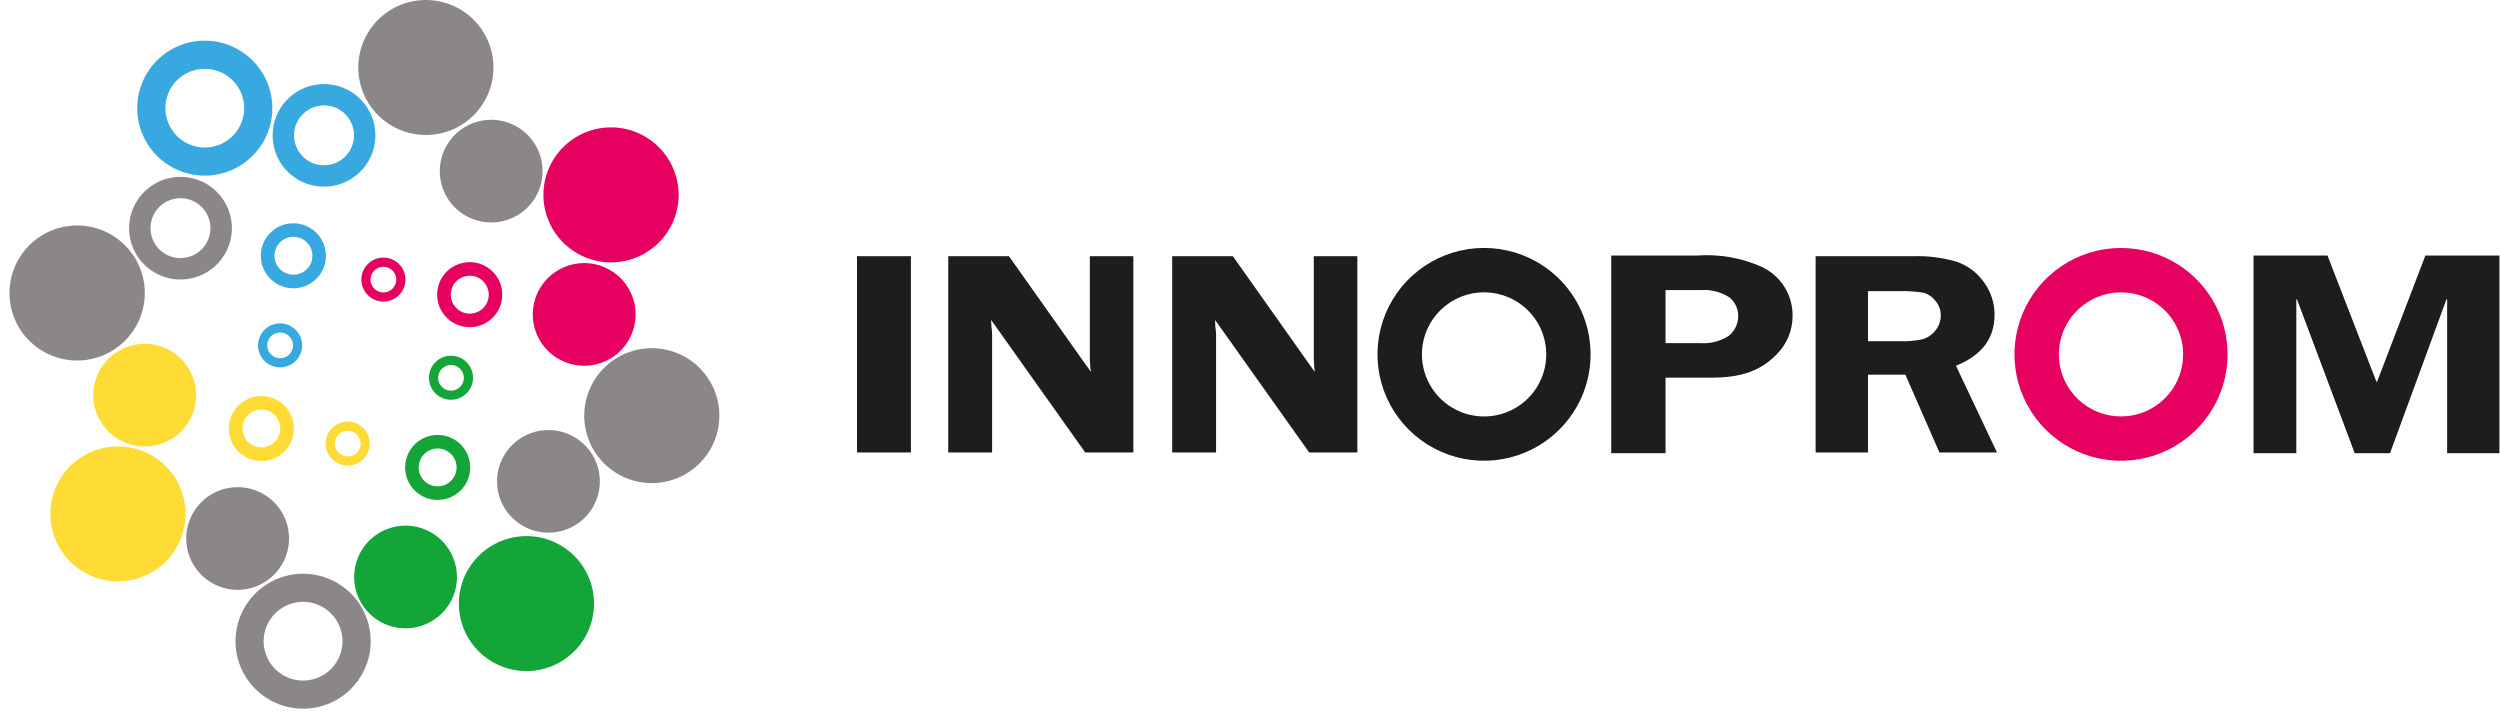 <svg width="362" height="104" xmlns="http://www.w3.org/2000/svg" xmlns:xlink="http://www.w3.org/1999/xlink" xml:space="preserve" overflow="hidden"><g transform="translate(-48 -47)"><path d="M26.857 74.808C26.937 72.877 26.442 70.966 25.434 69.317 24.427 67.667 22.953 66.353 21.198 65.539 19.443 64.726 17.485 64.45 15.573 64.747 13.661 65.044 11.88 65.9 10.456 67.207 9.031 68.514 8.026 70.214 7.568 72.091 7.11 73.968 7.219 75.939 7.882 77.754 8.546 79.569 9.733 81.147 11.294 82.288 12.855 83.43 14.72 84.084 16.653 84.168 19.249 84.277 21.783 83.353 23.696 81.598 25.61 79.842 26.747 77.4 26.857 74.808Z" fill="#FFDB35" transform="matrix(1 0 0 1 48 47)"/><path d="M27.703 60.339C28.322 59.006 28.531 57.519 28.304 56.066 28.077 54.614 27.424 53.262 26.427 52.18 25.43 51.098 24.135 50.336 22.704 49.989 21.273 49.643 19.772 49.728 18.39 50.233 17.007 50.738 15.806 51.642 14.938 52.829 14.069 54.016 13.573 55.433 13.511 56.902 13.45 58.37 13.826 59.824 14.591 61.08 15.357 62.335 16.479 63.335 17.814 63.954 18.701 64.368 19.66 64.602 20.638 64.644 21.616 64.686 22.592 64.535 23.511 64.199 24.43 63.863 25.273 63.349 25.992 62.687 26.712 62.024 27.293 61.227 27.703 60.339Z" fill="#FFDB35" transform="matrix(1 0 0 1 48 47)"/><path d="M36.225 57.633C35.35 57.952 34.589 58.523 34.039 59.274 33.489 60.025 33.174 60.921 33.135 61.851 33.095 62.78 33.332 63.701 33.816 64.495 34.301 65.29 35.01 65.924 35.855 66.316 36.7 66.709 37.642 66.842 38.563 66.699 39.483 66.557 40.341 66.145 41.028 65.516 41.714 64.887 42.198 64.068 42.418 63.164 42.639 62.261 42.586 61.312 42.267 60.438 42.055 59.857 41.73 59.324 41.312 58.869 40.894 58.414 40.39 58.045 39.828 57.785 39.267 57.524 38.66 57.377 38.042 57.35 37.424 57.324 36.806 57.42 36.225 57.633ZM36.9 59.477C37.41 59.29 37.964 59.258 38.492 59.386 39.019 59.514 39.497 59.795 39.865 60.194 40.233 60.593 40.473 61.092 40.556 61.628 40.64 62.164 40.562 62.712 40.333 63.204 40.103 63.695 39.733 64.108 39.269 64.389 38.805 64.671 38.267 64.808 37.725 64.784 37.182 64.76 36.659 64.576 36.221 64.255 35.784 63.934 35.452 63.49 35.267 62.98 35.142 62.643 35.085 62.285 35.1 61.926 35.114 61.567 35.2 61.214 35.352 60.889 35.504 60.563 35.719 60.27 35.985 60.028 36.25 59.786 36.561 59.599 36.9 59.477Z" fill="#FFDB35" transform="matrix(1 0 0 1 48 47)"/><path d="M47.444 62.882C47.09 63.65 47.054 64.526 47.346 65.32 47.638 66.114 48.233 66.759 49.001 67.116 49.768 67.472 50.646 67.51 51.442 67.221 52.238 66.933 52.886 66.34 53.246 65.575 53.6 64.807 53.636 63.93 53.344 63.137 53.052 62.343 52.457 61.697 51.689 61.341 50.921 60.984 50.044 60.947 49.248 61.235 48.452 61.524 47.803 62.116 47.444 62.882ZM48.659 63.447C48.814 63.113 49.064 62.833 49.379 62.641 49.694 62.45 50.058 62.356 50.426 62.371 50.794 62.386 51.149 62.51 51.447 62.727 51.745 62.944 51.971 63.244 52.098 63.59 52.224 63.935 52.246 64.31 52.159 64.668 52.072 65.025 51.88 65.349 51.609 65.598 51.338 65.847 50.999 66.01 50.635 66.066 50.271 66.123 49.898 66.07 49.564 65.915 49.118 65.706 48.773 65.329 48.603 64.867 48.434 64.405 48.454 63.895 48.659 63.447Z" fill="#FFDB35" transform="matrix(1 0 0 1 48 47)"/><path d="M75.273 77.674C73.347 77.862 71.519 78.617 70.022 79.843 68.524 81.068 67.425 82.709 66.862 84.559 66.299 86.409 66.297 88.383 66.858 90.234 67.419 92.084 68.517 93.726 70.013 94.954 71.509 96.181 73.336 96.937 75.262 97.128 77.189 97.319 79.129 96.934 80.837 96.024 82.545 95.114 83.944 93.718 84.858 92.014 85.772 90.309 86.159 88.373 85.97 86.449 85.846 85.171 85.471 83.93 84.866 82.796 84.261 81.663 83.439 80.66 82.445 79.845 81.451 79.03 80.307 78.419 79.076 78.046 77.845 77.674 76.553 77.547 75.273 77.674Z" fill="#13A538" transform="matrix(1 0 0 1 48 47)"/><path d="M60.902 76.437C59.493 76.007 57.988 76.004 56.577 76.428 55.167 76.852 53.914 77.684 52.977 78.82 52.04 79.955 51.462 81.342 51.315 82.806 51.168 84.269 51.459 85.744 52.152 87.042 52.844 88.34 53.907 89.404 55.205 90.099 56.503 90.794 57.979 91.089 59.445 90.947 60.912 90.805 62.302 90.231 63.442 89.299 64.582 88.367 65.419 87.118 65.848 85.711 66.42 83.826 66.221 81.792 65.294 80.053 64.367 78.315 62.787 77.015 60.902 76.437Z" fill="#13A538" transform="matrix(1 0 0 1 48 47)"/><path d="M61.768 63.264C60.892 63.581 60.129 64.151 59.578 64.902 59.026 65.653 58.71 66.55 58.669 67.48 58.628 68.41 58.865 69.331 59.349 70.127 59.833 70.923 60.543 71.557 61.388 71.95 62.234 72.343 63.177 72.476 64.098 72.333 65.019 72.191 65.878 71.778 66.564 71.148 67.251 70.518 67.734 69.698 67.954 68.794 68.174 67.889 68.12 66.939 67.798 66.065 67.37 64.896 66.495 63.944 65.364 63.418 64.233 62.893 62.94 62.837 61.768 63.264ZM62.445 65.1C62.956 64.918 63.509 64.892 64.035 65.023 64.562 65.155 65.037 65.439 65.402 65.84 65.766 66.241 66.004 66.741 66.085 67.276 66.165 67.812 66.085 68.36 65.854 68.85 65.623 69.34 65.252 69.751 64.788 70.031 64.324 70.311 63.786 70.448 63.245 70.423 62.703 70.399 62.18 70.215 61.743 69.894 61.306 69.573 60.973 69.131 60.787 68.622 60.543 67.935 60.579 67.18 60.89 66.52 61.2 65.861 61.759 65.35 62.445 65.1Z" fill="#13A538" transform="matrix(1 0 0 1 48 47)"/><path d="M62.406 53.356C62.14 53.928 62.049 54.566 62.146 55.19 62.243 55.813 62.523 56.395 62.95 56.859 63.378 57.324 63.934 57.652 64.548 57.801 65.162 57.95 65.806 57.915 66.4 57.698 66.994 57.482 67.51 57.094 67.883 56.585 68.256 56.076 68.47 55.467 68.496 54.837 68.523 54.206 68.362 53.582 68.034 53.043 67.706 52.504 67.225 52.074 66.652 51.808 65.883 51.452 65.004 51.416 64.208 51.706 63.413 51.996 62.764 52.589 62.406 53.356ZM63.614 53.928C63.768 53.594 64.019 53.314 64.333 53.122 64.648 52.931 65.013 52.836 65.381 52.852 65.749 52.867 66.105 52.991 66.402 53.208 66.7 53.425 66.926 53.725 67.053 54.071 67.179 54.416 67.2 54.792 67.113 55.149 67.026 55.507 66.835 55.831 66.563 56.079 66.291 56.328 65.952 56.491 65.588 56.547 65.224 56.603 64.851 56.55 64.517 56.395 64.07 56.187 63.724 55.81 63.555 55.348 63.386 54.886 63.407 54.375 63.614 53.928Z" fill="#13A538" transform="matrix(1 0 0 1 48 47)"/><path d="M39.428 16.076C39.51 14.145 39.018 12.233 38.012 10.582 37.006 8.93 35.533 7.614 33.778 6.799 32.023 5.984 30.065 5.707 28.152 6.002 26.24 6.298 24.458 7.154 23.032 8.461 21.606 9.768 20.601 11.467 20.143 13.345 19.684 15.223 19.794 17.194 20.458 19.009 21.121 20.825 22.309 22.403 23.871 23.544 25.433 24.685 27.299 25.339 29.233 25.421 31.826 25.531 34.356 24.608 36.268 22.855 38.179 21.103 39.316 18.664 39.428 16.076ZM35.352 15.906C35.304 17.032 34.922 18.118 34.256 19.027 33.59 19.936 32.668 20.628 31.608 21.015 30.549 21.401 29.398 21.465 28.301 21.198 27.205 20.932 26.212 20.347 25.449 19.517 24.686 18.687 24.186 17.65 24.013 16.537 23.84 15.423 24.002 14.284 24.477 13.262 24.953 12.24 25.721 11.382 26.685 10.797 27.649 10.211 28.766 9.924 29.893 9.972 30.642 10.003 31.377 10.181 32.057 10.496 32.737 10.811 33.348 11.257 33.855 11.809 34.362 12.36 34.755 13.005 35.012 13.709 35.269 14.412 35.384 15.159 35.352 15.906Z" fill="#38A8E0" transform="matrix(1 0 0 1 48 47)"/><path d="M53.662 22.739C54.283 21.407 54.495 19.921 54.27 18.468 54.045 17.016 53.394 15.662 52.399 14.58 51.404 13.497 50.11 12.733 48.68 12.384 47.25 12.036 45.748 12.119 44.366 12.622 42.983 13.126 41.781 14.028 40.911 15.213 40.041 16.399 39.544 17.816 39.48 19.284 39.417 20.753 39.792 22.207 40.556 23.462 41.32 24.718 42.441 25.72 43.775 26.34 45.565 27.169 47.611 27.256 49.464 26.581 51.318 25.906 52.827 24.524 53.662 22.739ZM50.851 21.433C50.487 22.209 49.902 22.861 49.167 23.306 48.433 23.75 47.583 23.967 46.725 23.929 45.867 23.891 45.04 23.6 44.348 23.093 43.656 22.585 43.13 21.884 42.836 21.078 42.543 20.273 42.496 19.398 42.7 18.565 42.905 17.733 43.352 16.979 43.986 16.4 44.62 15.822 45.411 15.443 46.26 15.313 47.108 15.184 47.977 15.308 48.755 15.671 49.272 15.911 49.737 16.25 50.123 16.669 50.509 17.089 50.808 17.581 51.003 18.116 51.198 18.652 51.285 19.22 51.258 19.79 51.232 20.359 51.094 20.917 50.851 21.433Z" fill="#38A8E0" transform="matrix(1 0 0 1 48 47)"/><path d="M40.871 32.61C39.993 32.927 39.23 33.497 38.678 34.248 38.125 34.999 37.808 35.897 37.767 36.827 37.725 37.758 37.962 38.68 38.446 39.477 38.929 40.273 39.639 40.909 40.484 41.303 41.33 41.697 42.274 41.831 43.196 41.689 44.118 41.547 44.977 41.135 45.665 40.505 46.353 39.876 46.838 39.056 47.059 38.151 47.28 37.246 47.227 36.296 46.907 35.421 46.477 34.251 45.6 33.299 44.469 32.772 43.338 32.245 42.045 32.187 40.871 32.61ZM41.545 34.454C42.056 34.267 42.611 34.236 43.139 34.364 43.668 34.492 44.146 34.773 44.514 35.172 44.883 35.572 45.124 36.072 45.208 36.608 45.292 37.144 45.215 37.694 44.986 38.186 44.758 38.679 44.388 39.093 43.924 39.376 43.459 39.658 42.922 39.797 42.378 39.775 41.835 39.752 41.311 39.57 40.871 39.25 40.432 38.93 40.097 38.487 39.91 37.977 39.661 37.294 39.694 36.539 40 35.879 40.306 35.219 40.862 34.707 41.545 34.454Z" fill="#38A8E0" transform="matrix(1 0 0 1 48 47)"/><path d="M37.662 48.664C37.395 49.235 37.303 49.873 37.399 50.497 37.495 51.121 37.774 51.702 38.201 52.167 38.628 52.632 39.184 52.961 39.797 53.11 40.411 53.261 41.056 53.225 41.649 53.01 42.243 52.794 42.759 52.407 43.133 51.898 43.507 51.389 43.721 50.781 43.748 50.151 43.775 49.52 43.615 48.896 43.287 48.357 42.959 47.818 42.478 47.388 41.906 47.121 41.138 46.765 40.26 46.728 39.465 47.017 38.669 47.306 38.021 47.898 37.662 48.664ZM38.873 49.221C39.029 48.888 39.281 48.607 39.597 48.416 39.912 48.225 40.278 48.132 40.647 48.148 41.015 48.165 41.371 48.29 41.669 48.508 41.966 48.726 42.192 49.028 42.318 49.374 42.444 49.721 42.464 50.097 42.376 50.455 42.288 50.813 42.095 51.136 41.823 51.385 41.55 51.634 41.21 51.796 40.845 51.852 40.48 51.907 40.107 51.853 39.773 51.697 39.325 51.488 38.978 51.11 38.809 50.645 38.641 50.181 38.663 49.669 38.873 49.221Z" fill="#38A8E0" transform="matrix(1 0 0 1 48 47)"/><path d="M88.904 18.449C86.969 18.364 85.052 18.855 83.395 19.858 81.739 20.861 80.419 22.333 79.6 24.086 78.782 25.839 78.502 27.795 78.797 29.706 79.093 31.618 79.949 33.399 81.258 34.825 82.567 36.25 84.271 37.256 86.153 37.715 88.034 38.173 90.01 38.065 91.83 37.402 93.65 36.739 95.232 35.552 96.376 33.992 97.52 32.431 98.175 30.566 98.258 28.634 98.364 26.046 97.44 23.522 95.687 21.613 93.934 19.704 91.495 18.567 88.904 18.449Z" fill="#E60060" transform="matrix(1 0 0 1 48 47)"/><path d="M87.737 38.789C86.403 38.168 84.913 37.956 83.458 38.179 82.002 38.403 80.646 39.053 79.56 40.046 78.475 41.039 77.708 42.332 77.359 43.761 77.009 45.189 77.091 46.689 77.595 48.071 78.099 49.452 79.002 50.654 80.19 51.523 81.378 52.392 82.798 52.889 84.269 52.953 85.74 53.016 87.198 52.643 88.456 51.879 89.715 51.116 90.718 49.996 91.34 48.663 91.753 47.779 91.988 46.822 92.031 45.847 92.073 44.872 91.923 43.898 91.589 42.981 91.254 42.064 90.742 41.221 90.081 40.502 89.42 39.783 88.624 39.201 87.737 38.789Z" fill="#E60060" transform="matrix(1 0 0 1 48 47)"/><path d="M66.403 38.242C65.526 38.56 64.764 39.13 64.212 39.881 63.661 40.632 63.345 41.529 63.304 42.459 63.263 43.389 63.499 44.311 63.983 45.107 64.466 45.903 65.175 46.538 66.02 46.932 66.865 47.326 67.808 47.461 68.73 47.319 69.651 47.178 70.51 46.767 71.198 46.138 71.886 45.51 72.371 44.691 72.594 43.787 72.816 42.883 72.764 41.933 72.446 41.058 72.018 39.885 71.141 38.929 70.008 38.401 68.875 37.873 67.578 37.815 66.403 38.242ZM67.075 40.093C67.586 39.906 68.142 39.874 68.671 40.002 69.2 40.13 69.679 40.412 70.048 40.812 70.417 41.212 70.658 41.712 70.742 42.249 70.825 42.787 70.748 43.337 70.518 43.83 70.288 44.322 69.918 44.736 69.452 45.019 68.987 45.301 68.448 45.439 67.904 45.415 67.36 45.392 66.836 45.208 66.397 44.886 65.958 44.565 65.624 44.12 65.438 43.609 65.313 43.271 65.256 42.912 65.271 42.552 65.286 42.192 65.372 41.838 65.524 41.511 65.676 41.184 65.891 40.891 66.158 40.648 66.424 40.404 66.736 40.216 67.075 40.093Z" fill="#E60060" transform="matrix(1 0 0 1 48 47)"/><path d="M52.616 39.144C52.351 39.717 52.262 40.355 52.36 40.978 52.458 41.601 52.739 42.181 53.167 42.645 53.596 43.109 54.152 43.435 54.766 43.584 55.38 43.732 56.024 43.695 56.617 43.478 57.21 43.261 57.726 42.873 58.098 42.363 58.471 41.854 58.684 41.246 58.71 40.615 58.736 39.985 58.575 39.361 58.246 38.822 57.918 38.284 57.436 37.854 56.864 37.588 56.093 37.235 55.214 37.2 54.419 37.492 53.623 37.783 52.975 38.377 52.616 39.144ZM53.827 39.705C53.983 39.372 54.233 39.092 54.548 38.901 54.863 38.709 55.228 38.616 55.596 38.632 55.964 38.648 56.319 38.772 56.616 38.99 56.913 39.208 57.139 39.508 57.265 39.854 57.391 40.2 57.411 40.575 57.323 40.932 57.235 41.29 57.043 41.613 56.771 41.861 56.499 42.109 56.16 42.271 55.795 42.327 55.431 42.382 55.059 42.328 54.725 42.172 54.503 42.069 54.304 41.924 54.139 41.744 53.974 41.565 53.846 41.354 53.763 41.125 53.679 40.896 53.642 40.652 53.653 40.409 53.664 40.165 53.723 39.926 53.827 39.705Z" fill="#E60060" transform="matrix(1 0 0 1 48 47)"/><path d="M18.387 35.822C17.078 34.395 15.375 33.388 13.493 32.928 11.611 32.469 9.634 32.577 7.813 33.239 5.992 33.901 4.409 35.088 3.264 36.649 2.119 38.21 1.464 40.075 1.38 42.008 1.297 43.941 1.79 45.855 2.797 47.508 3.804 49.161 5.279 50.479 7.037 51.295 8.794 52.11 10.754 52.387 12.669 52.09 14.584 51.793 16.367 50.935 17.794 49.626 18.742 48.759 19.509 47.715 20.053 46.551 20.596 45.388 20.904 44.129 20.959 42.847 21.014 41.565 20.815 40.284 20.374 39.079 19.933 37.873 19.258 36.767 18.387 35.822Z" fill="#8B8788" transform="matrix(1 0 0 1 48 47)"/><path d="M51.096 86.234C49.786 84.811 48.083 83.808 46.202 83.351 44.322 82.894 42.347 83.004 40.529 83.667 38.711 84.33 37.13 85.516 35.987 87.076 34.844 88.636 34.19 90.499 34.107 92.43 34.025 94.361 34.517 96.273 35.523 97.925 36.528 99.576 38.001 100.893 39.756 101.709 41.511 102.525 43.469 102.802 45.382 102.507 47.295 102.212 49.077 101.358 50.504 100.051 51.452 99.183 52.22 98.138 52.763 96.973 53.306 95.809 53.614 94.549 53.669 93.265 53.724 91.982 53.525 90.701 53.084 89.494 52.642 88.288 51.967 87.18 51.096 86.234ZM48.082 88.985C48.847 89.814 49.349 90.852 49.524 91.966 49.699 93.081 49.538 94.222 49.063 95.246 48.588 96.27 47.819 97.129 46.854 97.716 45.889 98.303 44.771 98.591 43.643 98.543 42.514 98.496 41.424 98.114 40.512 97.448 39.601 96.782 38.907 95.86 38.52 94.8 38.133 93.74 38.07 92.589 38.339 91.493 38.607 90.398 39.196 89.406 40.029 88.644 41.143 87.624 42.616 87.088 44.126 87.152 45.636 87.215 47.058 87.875 48.082 88.985Z" fill="#8B8788" transform="matrix(1 0 0 1 48 47)"/><path d="M55.048 2.571C53.621 3.878 52.614 5.579 52.155 7.457 51.696 9.336 51.805 11.308 52.468 13.125 53.132 14.941 54.32 16.52 55.883 17.663 57.445 18.805 59.312 19.459 61.247 19.541 63.182 19.624 65.098 19.132 66.752 18.127 68.407 17.123 69.726 15.65 70.543 13.897 71.359 12.144 71.637 10.188 71.34 8.277 71.043 6.366 70.185 4.586 68.875 3.162 67.12 1.254 64.677 0.12 62.084 0.009 59.492-0.102 56.961 0.82 55.048 2.571Z" fill="#8B8788" transform="matrix(1 0 0 1 48 47)"/><path d="M87.763 52.988C86.337 54.295 85.331 55.994 84.873 57.872 84.414 59.75 84.524 61.721 85.187 63.536 85.851 65.352 87.039 66.93 88.601 68.072 90.163 69.213 92.029 69.866 93.963 69.948 95.897 70.031 97.812 69.539 99.465 68.534 101.119 67.53 102.437 66.059 103.254 64.306 104.07 62.554 104.347 60.599 104.05 58.689 103.754 56.779 102.897 55 101.587 53.577 99.832 51.668 97.39 50.534 94.797 50.424 92.205 50.313 89.674 51.236 87.763 52.988Z" fill="#8B8788" transform="matrix(1 0 0 1 48 47)"/><path d="M33.128 30.492C32.623 29.111 31.719 27.911 30.531 27.044 29.343 26.176 27.925 25.679 26.454 25.616 24.983 25.553 23.527 25.927 22.269 26.69 21.012 27.454 20.009 28.572 19.387 29.905 18.766 31.237 18.554 32.723 18.779 34.176 19.003 35.628 19.654 36.982 20.648 38.065 21.643 39.148 22.937 39.913 24.367 40.262 25.797 40.611 27.298 40.529 28.681 40.027 29.6 39.692 30.444 39.18 31.165 38.52 31.886 37.86 32.47 37.064 32.883 36.179 33.295 35.294 33.53 34.336 33.572 33.36 33.614 32.384 33.463 31.409 33.128 30.492ZM30.209 31.552C30.503 32.357 30.552 33.231 30.348 34.064 30.145 34.896 29.699 35.65 29.066 36.229 28.434 36.809 27.644 37.188 26.795 37.319 25.947 37.45 25.079 37.327 24.301 36.965 23.523 36.604 22.869 36.02 22.424 35.288 21.978 34.555 21.759 33.707 21.796 32.851 21.833 31.995 22.123 31.169 22.63 30.477 23.137 29.786 23.837 29.26 24.644 28.966 25.179 28.769 25.748 28.68 26.318 28.704 26.888 28.727 27.448 28.863 27.965 29.104 28.482 29.344 28.947 29.684 29.332 30.104 29.717 30.524 30.015 31.016 30.209 31.552Z" fill="#8B8788" transform="matrix(1 0 0 1 48 47)"/><path d="M41.41 75.431C40.906 74.049 40.003 72.848 38.815 71.978 37.627 71.109 36.208 70.611 34.736 70.547 33.265 70.484 31.808 70.857 30.549 71.62 29.29 72.384 28.286 73.503 27.664 74.835 27.042 76.168 26.83 77.656 27.054 79.109 27.279 80.562 27.93 81.917 28.925 83.001 29.921 84.084 31.216 84.849 32.647 85.198 34.077 85.547 35.58 85.464 36.963 84.961 38.817 84.284 40.327 82.901 41.161 81.114 41.994 79.328 42.084 77.284 41.41 75.431Z" fill="#8B8788" transform="matrix(1 0 0 1 48 47)"/><path d="M68.582 17.791C67.197 18.294 65.993 19.195 65.122 20.381 64.251 21.567 63.751 22.985 63.687 24.454 63.623 25.924 63.997 27.379 64.761 28.637 65.526 29.894 66.647 30.896 67.982 31.517 69.318 32.138 70.808 32.35 72.264 32.125 73.72 31.9 75.076 31.249 76.161 30.254 77.246 29.259 78.011 27.966 78.36 26.536 78.708 25.107 78.624 23.607 78.119 22.225 77.443 20.375 76.058 18.868 74.27 18.037 72.481 17.205 70.436 17.117 68.582 17.791Z" fill="#8B8788" transform="matrix(1 0 0 1 48 47)"/><path d="M76.857 62.72C75.475 63.225 74.274 64.128 73.406 65.315 72.538 66.501 72.041 67.918 71.979 69.387 71.917 70.855 72.293 72.309 73.058 73.564 73.823 74.819 74.944 75.82 76.279 76.439 77.613 77.058 79.102 77.269 80.556 77.044 82.011 76.818 83.366 76.168 84.45 75.174 85.534 74.18 86.299 72.888 86.647 71.46 86.996 70.032 86.913 68.533 86.409 67.153 85.729 65.302 84.341 63.796 82.551 62.965 80.76 62.134 78.713 62.046 76.857 62.72Z" fill="#8B8788" transform="matrix(1 0 0 1 48 47)"/><path d="M314.718 37.904C312.062 36.404 309.02 35.724 305.978 35.95 302.934 36.175 300.026 37.297 297.622 39.173 295.217 41.049 293.424 43.595 292.469 46.488 291.513 49.382 291.439 52.493 292.254 55.429 293.069 58.365 294.737 60.994 297.049 62.983 299.361 64.972 302.212 66.231 305.24 66.603 308.268 66.975 311.339 66.441 314.065 65.07 316.79 63.699 319.046 61.553 320.549 58.901 322.564 55.344 323.082 51.134 321.988 47.196 320.895 43.259 318.28 39.916 314.718 37.904ZM311.544 43.488C313.094 44.362 314.35 45.675 315.152 47.262 315.955 48.849 316.268 50.638 316.053 52.402 315.837 54.167 315.102 55.828 313.94 57.175 312.779 58.522 311.243 59.495 309.528 59.971 307.812 60.446 305.994 60.403 304.303 59.846 302.612 59.29 301.124 58.245 300.029 56.844 298.932 55.443 298.278 53.749 298.146 51.976 298.015 50.203 298.413 48.431 299.291 46.885 300.468 44.817 302.42 43.299 304.716 42.662 307.011 42.026 309.467 42.323 311.544 43.488Z" fill="#E60060" transform="matrix(1 0 0 1 48 47)"/><path d="M131.899 37.099 124.095 37.099 124.095 65.518 131.899 65.518 131.899 37.099Z" fill="#1D1D1B" transform="matrix(1 0 0 1 48 47)"/><path d="M196.543 37.099 196.543 65.52 189.573 65.52 175.94 46.321C175.954 46.807 175.969 47.129 175.98 47.276 176.046 47.685 176.082 48.098 176.087 48.511L176.087 65.52 169.731 65.52 169.731 37.099 178.519 37.099 190.381 53.864C190.296 53.234 190.249 52.6 190.237 51.965L190.237 37.099 196.543 37.099Z" fill="#1D1D1B" transform="matrix(1 0 0 1 48 47)"/><path d="M164.109 37.099 164.109 65.52 157.143 65.52 143.51 46.321C143.527 46.807 143.545 47.129 143.557 47.276 143.62 47.685 143.653 48.098 143.657 48.511L143.657 65.52 137.308 65.52 137.308 37.099 146.096 37.099 157.966 53.864C157.871 53.235 157.818 52.601 157.807 51.965L157.807 37.099 164.109 37.099Z" fill="#1D1D1B" transform="matrix(1 0 0 1 48 47)"/><path d="M270.489 54.255 270.489 65.519 262.9 65.519 262.9 37.098 277.045 37.098C279.165 37.032 281.284 37.301 283.32 37.897 284.911 38.443 286.291 39.476 287.262 40.849 288.281 42.226 288.825 43.897 288.809 45.609 288.809 49.011 286.944 51.472 283.223 52.959L289.164 65.519 280.829 65.519 275.9 54.255 270.489 54.255ZM270.489 42.16 270.489 49.409 275.105 49.409C276.21 49.446 277.315 49.349 278.398 49.12 279.122 48.905 279.761 48.469 280.225 47.873 280.747 47.252 281.032 46.465 281.025 45.654 281.026 44.872 280.742 44.116 280.225 43.529 279.785 42.967 279.173 42.562 278.483 42.377 277.314 42.193 276.131 42.12 274.948 42.16L270.489 42.16Z" fill="#1D1D1B" transform="matrix(1 0 0 1 48 47)"/><path d="M245.781 36.998C248.97 36.772 252.167 37.335 255.086 38.638 256.429 39.259 257.565 40.252 258.36 41.5 259.154 42.747 259.573 44.195 259.567 45.673 259.588 47.748 258.787 49.746 257.336 51.232 254.054 54.735 249.825 54.691 246.817 54.691L241.169 54.691 241.169 65.623 233.307 65.623 233.307 36.998 245.781 36.998ZM246.132 49.681C247.603 49.801 249.074 49.434 250.317 48.637 250.741 48.296 251.085 47.865 251.324 47.376 251.562 46.886 251.688 46.35 251.694 45.806 251.705 45.28 251.595 44.759 251.374 44.282 251.153 43.805 250.824 43.385 250.415 43.054 249.185 42.271 247.735 41.904 246.279 42.005L241.169 42.005 241.169 49.681 246.132 49.681Z" fill="#1D1D1B" transform="matrix(1 0 0 1 48 47)"/><path d="M344.103 55.266 344.207 55.266 351.196 36.998 361.919 36.998 361.919 65.623 354.345 65.623 354.345 43.348 354.245 43.348 346.075 65.623 340.962 65.623 332.604 43.348 332.506 43.348 332.506 65.623 326.313 65.623 326.313 36.998 337.02 36.998 344.103 55.266Z" fill="#1D1D1B" transform="matrix(1 0 0 1 48 47)"/><path d="M222.495 37.903C219.839 36.401 216.798 35.719 213.755 35.943 210.711 36.167 207.802 37.287 205.396 39.162 202.99 41.036 201.194 43.581 200.237 46.475 199.279 49.368 199.203 52.48 200.017 55.417 200.831 58.354 202.499 60.984 204.811 62.974 207.121 64.965 209.972 66.226 213 66.599 216.03 66.972 219.102 66.439 221.828 65.069 224.553 63.699 226.812 61.552 228.315 58.901 230.329 55.345 230.848 51.136 229.757 47.199 228.665 43.262 226.053 39.919 222.495 37.903ZM219.324 43.488C220.875 44.362 222.132 45.677 222.933 47.264 223.736 48.852 224.049 50.642 223.833 52.407 223.617 54.172 222.88 55.834 221.718 57.181 220.555 58.529 219.018 59.502 217.303 59.977 215.586 60.453 213.767 60.409 212.075 59.852 210.385 59.295 208.896 58.25 207.8 56.848 206.703 55.446 206.049 53.751 205.917 51.978 205.785 50.204 206.185 48.431 207.063 46.884 208.24 44.812 210.191 43.291 212.49 42.654 214.789 42.018 217.246 42.318 219.324 43.488Z" fill="#1D1D1B" transform="matrix(1 0 0 1 48 47)"/></g></svg>